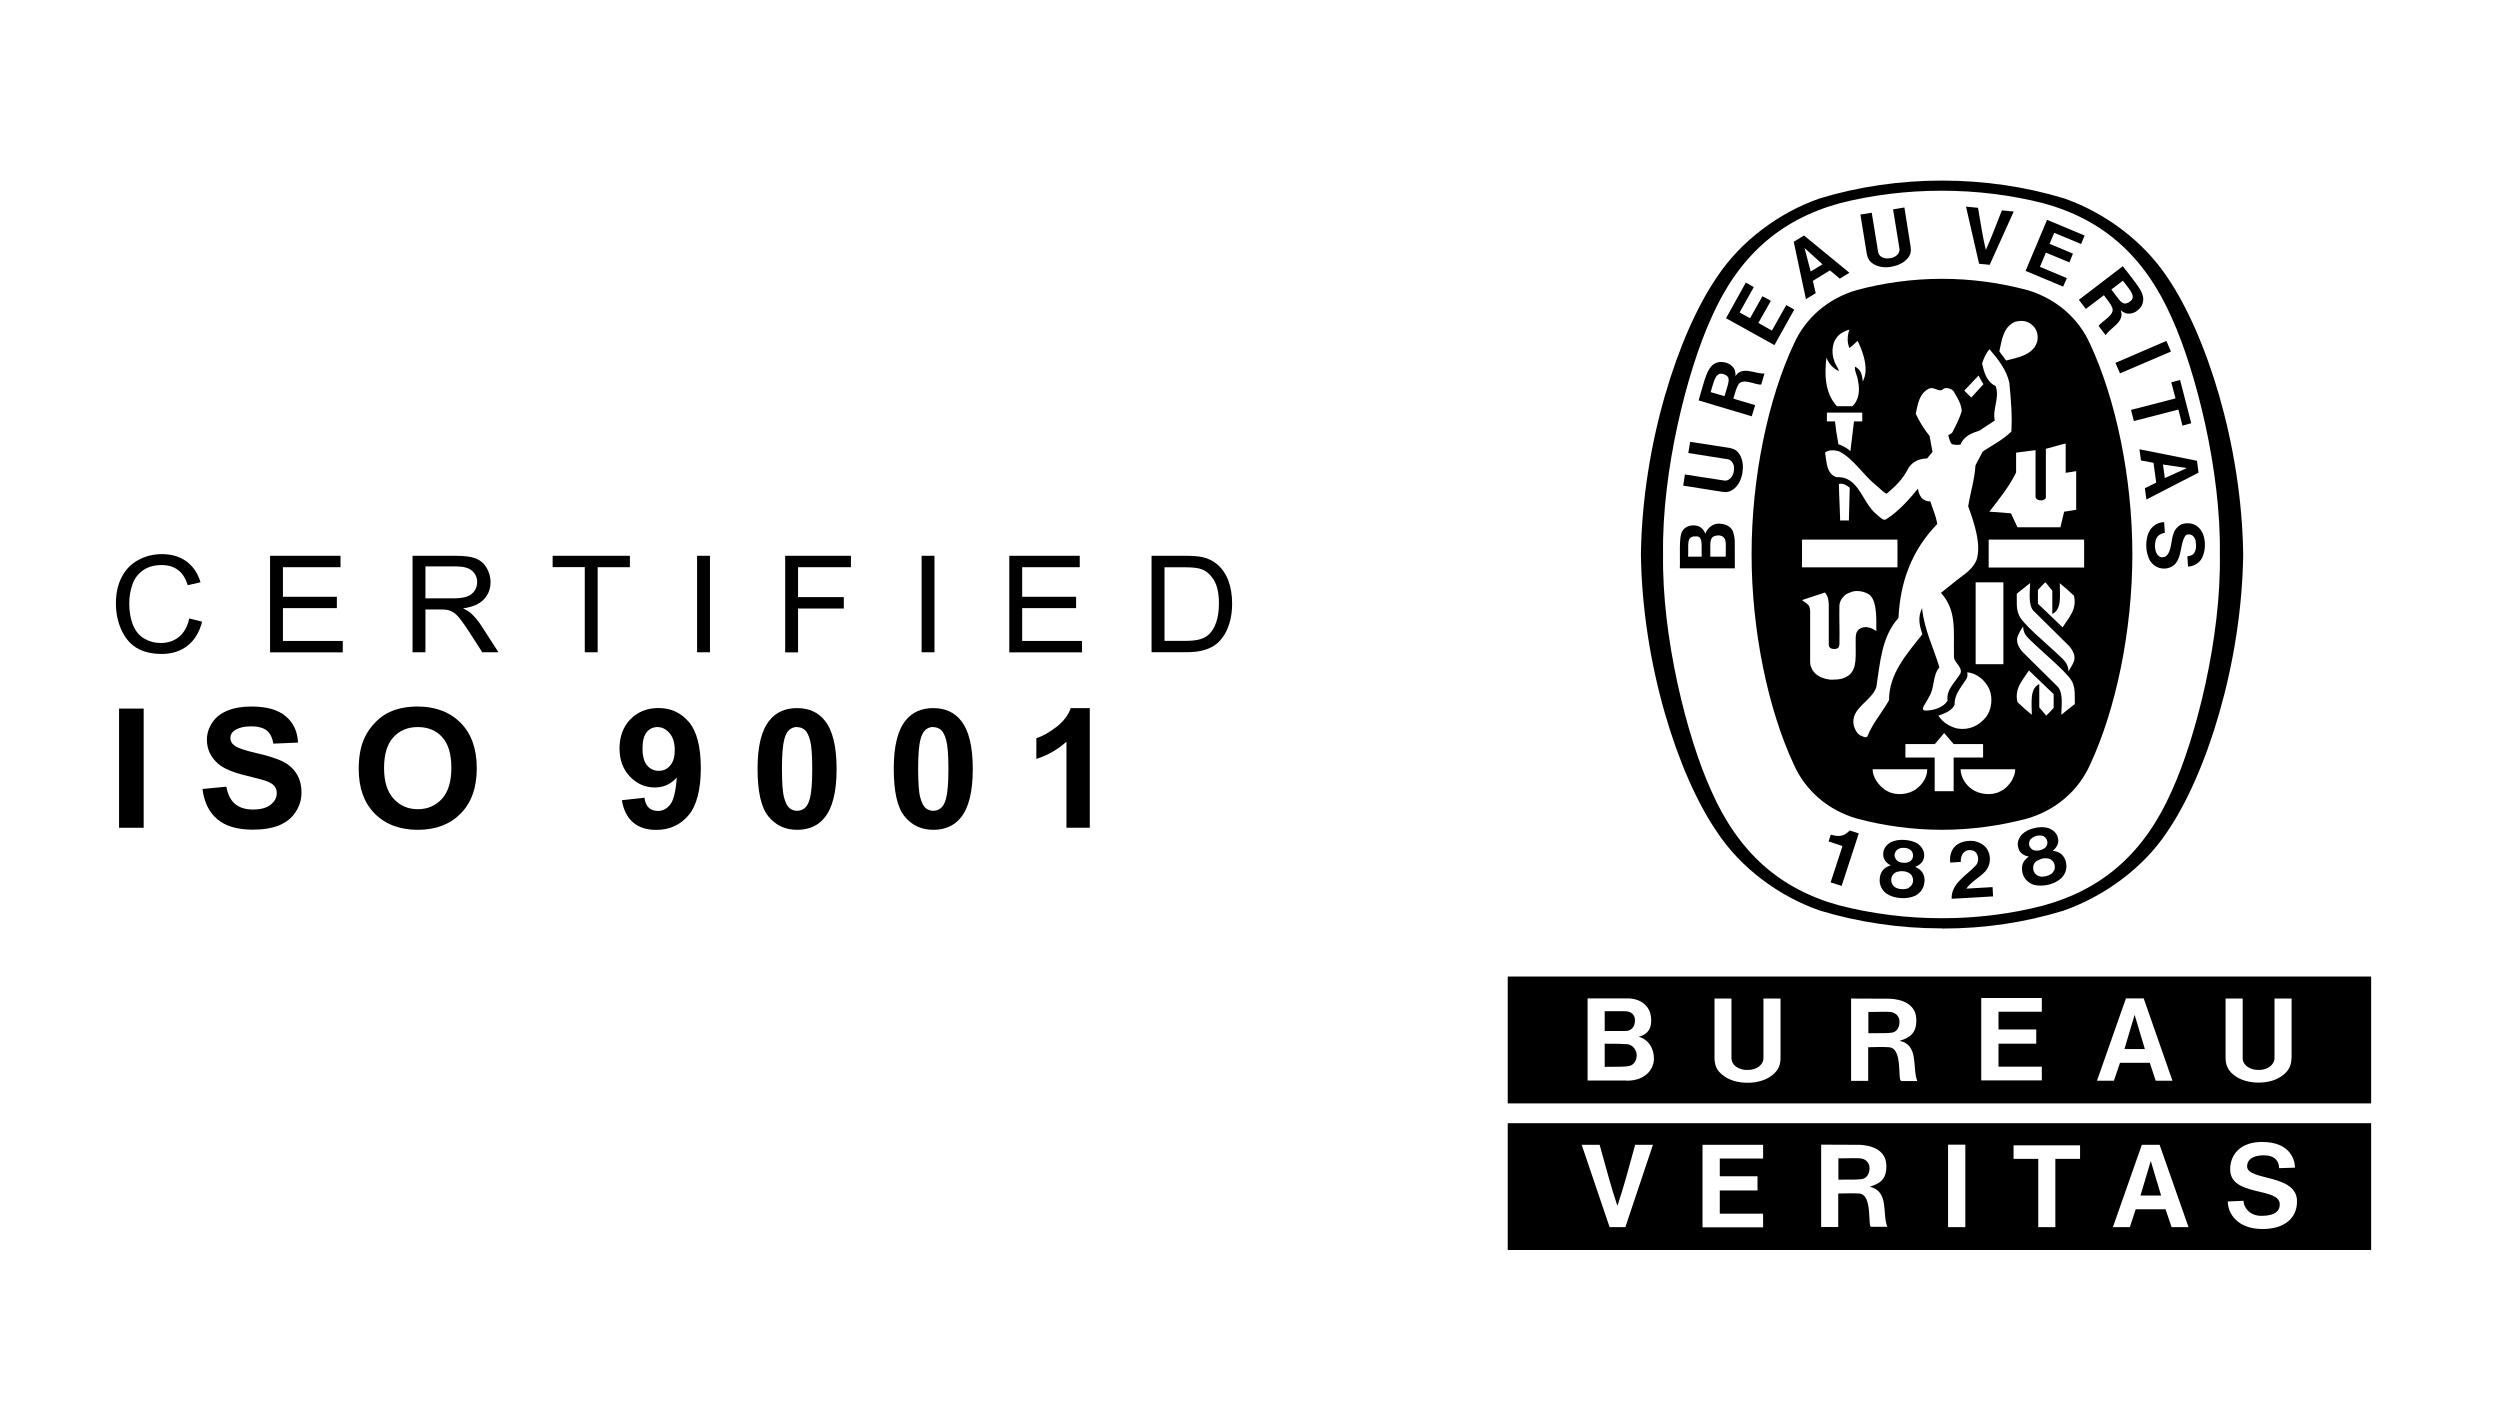 <svg width="194" height="110" viewBox="0 0 194 110" fill="none" xmlns="http://www.w3.org/2000/svg">
<g clip-path="url(#clip0_12464_12774)">
<path d="M14.686 47.99L15.685 48.242C15.478 49.054 15.101 49.676 14.554 50.107C14.008 50.531 13.341 50.747 12.556 50.747C11.771 50.747 11.08 50.58 10.564 50.254C10.049 49.928 9.666 49.448 9.396 48.827C9.126 48.205 8.994 47.535 8.994 46.821C8.994 46.04 9.144 45.363 9.446 44.778C9.748 44.194 10.181 43.751 10.734 43.455C11.287 43.154 11.903 43 12.569 43C13.323 43 13.964 43.191 14.479 43.572C14.994 43.954 15.352 44.489 15.559 45.184L14.573 45.412C14.397 44.87 14.146 44.471 13.806 44.224C13.473 43.978 13.053 43.849 12.55 43.849C11.966 43.849 11.482 43.984 11.092 44.261C10.703 44.538 10.426 44.907 10.269 45.375C10.112 45.837 10.03 46.316 10.03 46.815C10.03 47.455 10.125 48.008 10.313 48.482C10.502 48.956 10.791 49.313 11.186 49.547C11.582 49.781 12.009 49.898 12.468 49.898C13.027 49.898 13.505 49.737 13.895 49.417C14.284 49.098 14.548 48.624 14.686 47.99Z" fill="black"/>
<path d="M20.957 50.617V43.129H26.423V44.015H21.956V46.31H26.14V47.19H21.956V49.737H26.599V50.623H20.957V50.617Z" fill="black"/>
<path d="M32.015 50.617V43.129H35.37C36.042 43.129 36.558 43.197 36.91 43.332C37.261 43.468 37.538 43.701 37.752 44.046C37.959 44.384 38.066 44.766 38.066 45.172C38.066 45.701 37.89 46.15 37.544 46.513C37.199 46.876 36.658 47.11 35.936 47.209C36.2 47.338 36.401 47.461 36.539 47.584C36.834 47.849 37.111 48.181 37.368 48.581L38.681 50.617H37.425L36.426 49.061C36.13 48.611 35.892 48.267 35.703 48.027C35.515 47.787 35.345 47.621 35.194 47.529C35.044 47.436 34.893 47.369 34.736 47.332C34.623 47.307 34.434 47.295 34.176 47.295H33.014V50.617H32.015ZM33.014 46.433H35.163C35.622 46.433 35.98 46.384 36.237 46.292C36.495 46.2 36.69 46.046 36.828 45.843C36.96 45.64 37.029 45.412 37.029 45.172C37.029 44.815 36.897 44.526 36.639 44.298C36.382 44.071 35.967 43.954 35.408 43.954H33.014V46.433Z" fill="black"/>
<path d="M45.379 50.617V44.009H42.885V43.129H48.879V44.015H46.378V50.617H45.379Z" fill="black"/>
<path d="M54.094 50.617V43.129H55.093V50.617H54.094Z" fill="black"/>
<path d="M60.93 50.617V43.129H66.032V44.015H61.929V46.335H65.479V47.221H61.929V50.623H60.93V50.617Z" fill="black"/>
<path d="M71.517 50.617V43.129H72.516V50.617H71.517Z" fill="black"/>
<path d="M78.322 50.617V43.129H83.788V44.015H79.321V46.31H83.505V47.19H79.321V49.737H83.964V50.623H78.322V50.617Z" fill="black"/>
<path d="M89.361 50.617V43.129H91.969C92.559 43.129 93.005 43.166 93.313 43.234C93.747 43.332 94.117 43.511 94.425 43.769C94.827 44.101 95.123 44.532 95.317 45.049C95.512 45.566 95.613 46.163 95.613 46.827C95.613 47.393 95.544 47.898 95.412 48.341C95.28 48.778 95.104 49.141 94.897 49.43C94.689 49.719 94.457 49.947 94.205 50.107C93.954 50.273 93.652 50.396 93.301 50.482C92.949 50.568 92.54 50.611 92.088 50.611H89.361V50.617ZM90.366 49.731H91.981C92.478 49.731 92.873 49.688 93.156 49.596C93.439 49.504 93.665 49.374 93.835 49.208C94.073 48.974 94.256 48.655 94.388 48.261C94.519 47.867 94.589 47.381 94.589 46.821C94.589 46.04 94.457 45.437 94.199 45.018C93.942 44.6 93.621 44.317 93.25 44.175C92.98 44.071 92.553 44.021 91.956 44.021H90.366V49.744V49.731Z" fill="black"/>
<path d="M9.239 64.234V54.986H11.149V64.234H9.239Z" fill="black"/>
<path d="M15.71 61.225L17.564 61.047C17.677 61.656 17.903 62.105 18.242 62.388C18.582 62.671 19.047 62.819 19.625 62.819C20.241 62.819 20.699 62.69 21.013 62.437C21.328 62.185 21.478 61.883 21.478 61.545C21.478 61.324 21.415 61.139 21.284 60.985C21.152 60.831 20.925 60.696 20.599 60.585C20.372 60.511 19.863 60.376 19.072 60.179C18.048 59.933 17.331 59.625 16.923 59.262C16.345 58.752 16.056 58.136 16.056 57.404C16.056 56.93 16.194 56.493 16.464 56.081C16.735 55.669 17.13 55.361 17.646 55.146C18.161 54.931 18.776 54.826 19.505 54.826C20.693 54.826 21.585 55.078 22.182 55.589C22.779 56.1 23.093 56.776 23.124 57.626L21.214 57.706C21.133 57.232 20.957 56.887 20.687 56.678C20.416 56.469 20.014 56.364 19.48 56.364C18.946 56.364 18.494 56.475 18.18 56.697C17.979 56.838 17.878 57.029 17.878 57.269C17.878 57.49 17.972 57.675 18.161 57.829C18.399 58.026 18.984 58.235 19.914 58.444C20.844 58.659 21.529 58.881 21.975 59.108C22.421 59.336 22.766 59.65 23.018 60.05C23.269 60.45 23.395 60.936 23.395 61.52C23.395 62.05 23.244 62.548 22.942 63.009C22.641 63.471 22.213 63.816 21.667 64.043C21.114 64.271 20.429 64.382 19.612 64.382C18.418 64.382 17.501 64.111 16.86 63.569C16.219 63.028 15.836 62.24 15.71 61.207V61.225Z" fill="black"/>
<path d="M27.837 59.668C27.837 58.727 27.981 57.933 28.27 57.293C28.484 56.819 28.779 56.401 29.15 56.026C29.521 55.651 29.929 55.374 30.369 55.195C30.959 54.949 31.638 54.826 32.405 54.826C33.793 54.826 34.912 55.251 35.747 56.093C36.583 56.937 36.998 58.118 36.998 59.619C36.998 61.12 36.583 62.283 35.754 63.126C34.924 63.969 33.818 64.394 32.43 64.394C31.041 64.394 29.91 63.975 29.081 63.139C28.252 62.302 27.837 61.145 27.837 59.675V59.668ZM29.803 59.601C29.803 60.647 30.048 61.44 30.545 61.982C31.041 62.523 31.663 62.794 32.423 62.794C33.184 62.794 33.806 62.523 34.296 61.988C34.786 61.453 35.025 60.647 35.025 59.576C35.025 58.505 34.786 57.724 34.315 57.201C33.843 56.678 33.209 56.42 32.423 56.42C31.638 56.42 31.003 56.684 30.526 57.213C30.042 57.742 29.803 58.536 29.803 59.601Z" fill="black"/>
<path d="M48.257 62.093L50.01 61.902C50.054 62.253 50.167 62.511 50.343 62.677C50.519 62.843 50.764 62.929 51.059 62.929C51.43 62.929 51.75 62.763 52.014 62.425C52.278 62.087 52.441 61.391 52.517 60.333C52.065 60.85 51.493 61.108 50.808 61.108C50.066 61.108 49.426 60.825 48.885 60.265C48.345 59.705 48.075 58.973 48.075 58.075C48.075 57.176 48.357 56.383 48.929 55.804C49.501 55.232 50.224 54.943 51.103 54.943C52.058 54.943 52.85 55.306 53.459 56.032C54.075 56.758 54.383 57.952 54.383 59.613C54.383 61.274 54.062 62.523 53.422 63.274C52.781 64.025 51.951 64.4 50.921 64.4C50.18 64.4 49.583 64.209 49.13 63.822C48.678 63.44 48.383 62.862 48.257 62.099V62.093ZM52.36 58.222C52.36 57.65 52.228 57.207 51.958 56.893C51.688 56.58 51.38 56.42 51.028 56.42C50.676 56.42 50.412 56.549 50.192 56.807C49.972 57.066 49.859 57.49 49.859 58.081C49.859 58.672 49.978 59.115 50.217 59.398C50.456 59.681 50.758 59.816 51.122 59.816C51.486 59.816 51.763 59.681 52.002 59.41C52.24 59.139 52.36 58.745 52.36 58.222Z" fill="black"/>
<path d="M61.854 54.949C62.771 54.949 63.481 55.269 63.996 55.909C64.612 56.666 64.92 57.921 64.92 59.675C64.92 61.428 64.612 62.683 63.99 63.446C63.481 64.08 62.765 64.394 61.854 64.394C60.943 64.394 60.195 64.049 59.629 63.354C59.064 62.665 58.787 61.428 58.787 59.656C58.787 57.884 59.095 56.66 59.717 55.897C60.226 55.263 60.943 54.949 61.854 54.949ZM61.854 56.413C61.634 56.413 61.439 56.481 61.269 56.617C61.1 56.752 60.961 56.998 60.867 57.349C60.742 57.81 60.679 58.579 60.679 59.662C60.679 60.745 60.735 61.496 60.848 61.902C60.961 62.308 61.1 62.579 61.269 62.714C61.439 62.849 61.634 62.917 61.854 62.917C62.074 62.917 62.268 62.849 62.438 62.714C62.608 62.579 62.746 62.333 62.84 61.982C62.966 61.527 63.029 60.757 63.029 59.675C63.029 58.592 62.972 57.847 62.859 57.441C62.746 57.035 62.608 56.764 62.438 56.629C62.268 56.493 62.074 56.426 61.854 56.426V56.413Z" fill="black"/>
<path d="M72.422 54.949C73.339 54.949 74.049 55.269 74.564 55.909C75.18 56.666 75.488 57.921 75.488 59.675C75.488 61.428 75.18 62.683 74.558 63.446C74.049 64.08 73.333 64.394 72.422 64.394C71.511 64.394 70.763 64.049 70.198 63.354C69.632 62.665 69.356 61.428 69.356 59.656C69.356 57.884 69.663 56.66 70.285 55.897C70.794 55.263 71.511 54.949 72.422 54.949ZM72.422 56.413C72.202 56.413 72.007 56.481 71.838 56.617C71.668 56.752 71.53 56.998 71.435 57.349C71.31 57.81 71.247 58.579 71.247 59.662C71.247 60.745 71.303 61.496 71.416 61.902C71.53 62.308 71.668 62.579 71.838 62.714C72.007 62.849 72.202 62.917 72.422 62.917C72.642 62.917 72.837 62.849 73.006 62.714C73.176 62.579 73.314 62.333 73.408 61.982C73.534 61.527 73.597 60.757 73.597 59.675C73.597 58.592 73.54 57.847 73.427 57.441C73.314 57.035 73.176 56.764 73.006 56.629C72.837 56.493 72.642 56.426 72.422 56.426V56.413Z" fill="black"/>
<path d="M84.567 64.234H82.757V57.552C82.098 58.155 81.319 58.604 80.42 58.893V57.287C80.891 57.133 81.407 56.85 81.96 56.426C82.513 56.001 82.896 55.509 83.097 54.949H84.567V64.234Z" fill="black"/>
</g>
<g clip-path="url(#clip1_12464_12774)">
<path d="M141.229 15.378C141.111 15.417 141.334 15.338 141.229 15.378V15.378Z" fill="black"/>
<path d="M150.697 72.041H150.618C147.348 72.041 144.197 71.555 141.229 70.663C138.025 69.548 135.057 67.33 133.231 64.548C130.198 60.126 127.453 51.57 127.335 43.04V43.014C127.453 34.497 130.198 25.942 133.231 21.506C135.07 18.724 138.038 16.493 141.229 15.391C144.21 14.486 147.427 14.013 150.697 14.013C153.967 14.013 157.184 14.486 160.165 15.391C163.369 16.506 166.337 18.737 168.176 21.506C171.209 25.942 173.954 34.497 174.072 43.014V43.04C173.954 51.557 171.209 60.113 168.176 64.548C166.337 67.33 163.304 69.561 160.1 70.676C157.119 71.582 154.046 72.054 150.763 72.054H150.697V72.041ZM172.26 43.014C172.365 36.597 170.408 28.802 168.53 24.669C166.442 19.931 163.251 17.044 158.563 15.771C156.042 15.129 153.389 14.8 150.671 14.8C147.952 14.8 145.287 15.129 142.765 15.771C138.077 17.058 134.886 19.931 132.798 24.669C130.907 28.815 128.95 36.597 129.055 43.014C128.95 49.431 130.907 57.226 132.798 61.372C134.886 66.11 138.077 68.996 142.765 70.269C145.287 70.912 147.952 71.254 150.671 71.254C153.402 71.254 156.042 70.925 158.563 70.269C163.251 68.983 166.442 66.11 168.53 61.372C170.421 57.226 172.378 49.444 172.26 43.014Z" fill="black"/>
<path d="M153.914 29.813C153.599 29.288 153.862 29.76 153.534 29.143L153.914 29.813Z" fill="black"/>
<path d="M151.446 69.731C151.419 68.55 152.575 67.96 153.297 67.186C153.494 67.002 153.573 66.621 153.428 66.32C153.35 66.123 153.218 66.031 153.061 65.992C152.811 65.939 152.601 65.965 152.43 66.11C152.207 66.32 152.142 66.595 152.155 66.884L151.34 66.936C151.275 66.49 151.38 66.057 151.656 65.729C152.036 65.322 152.601 65.217 153.153 65.257C153.586 65.335 154.098 65.598 154.282 66.044C154.518 66.543 154.44 67.186 154.072 67.606C153.599 68.117 152.982 68.393 152.588 68.957L154.623 68.839C154.637 69.088 154.65 69.338 154.663 69.561L151.459 69.745L151.446 69.731Z" fill="black"/>
<path d="M144.236 64.653V64.692L142.91 68.747L142.056 68.472L142.962 65.703V65.65C142.634 65.532 142.227 65.414 141.898 65.296L142.069 64.771C142.489 64.889 142.936 64.955 143.304 64.653C143.448 64.548 143.461 64.522 143.54 64.443L144.223 64.666L144.236 64.653Z" fill="black"/>
<path d="M160.323 66.91C160.218 66.516 159.995 66.188 159.548 66.07L159.285 66.018C159.548 65.834 159.798 65.454 159.706 65.086C159.64 64.666 159.338 64.404 158.957 64.259C158.616 64.154 158.235 64.168 157.867 64.259C157.486 64.338 157.145 64.509 156.895 64.758C156.633 65.06 156.488 65.44 156.633 65.834C156.725 66.201 157.105 66.424 157.434 66.464L157.237 66.635C156.895 66.949 156.856 67.343 156.948 67.737C157.04 68.183 157.407 68.537 157.841 68.668C158.169 68.747 158.563 68.747 158.957 68.655C159.351 68.564 159.706 68.38 159.955 68.144C160.283 67.829 160.441 67.343 160.31 66.897L160.323 66.91ZM157.526 65.742C157.421 65.572 157.421 65.27 157.604 65.099C157.71 64.994 157.854 64.915 158.025 64.863C158.182 64.824 158.366 64.824 158.511 64.863C158.747 64.942 158.878 65.191 158.878 65.401C158.878 65.558 158.813 65.677 158.708 65.781C158.603 65.873 158.458 65.939 158.3 65.978C158.143 66.018 157.998 66.018 157.867 65.992C157.723 65.952 157.618 65.873 157.539 65.742H157.526ZM159.299 67.71C159.193 67.829 158.996 67.934 158.786 67.986C158.576 68.039 158.366 68.052 158.209 67.986C157.998 67.907 157.854 67.75 157.801 67.553C157.723 67.278 157.801 66.976 158.038 66.818C158.143 66.753 158.287 66.687 158.445 66.635C158.603 66.595 158.773 66.595 158.891 66.608C159.18 66.648 159.39 66.871 159.443 67.146C159.482 67.343 159.443 67.553 159.285 67.71H159.299Z" fill="black"/>
<path d="M149.344 68.432C149.371 68.025 149.252 67.645 148.858 67.396L148.622 67.264C148.924 67.159 149.279 66.884 149.305 66.503C149.371 66.083 149.161 65.742 148.845 65.493C148.556 65.296 148.189 65.204 147.795 65.178C147.414 65.152 147.033 65.204 146.718 65.362C146.363 65.572 146.114 65.886 146.14 66.306C146.114 66.687 146.429 67.015 146.718 67.146L146.468 67.251C146.048 67.461 145.891 67.816 145.864 68.222C145.825 68.682 146.061 69.128 146.442 69.377C146.731 69.561 147.112 69.666 147.519 69.692C147.913 69.718 148.307 69.653 148.622 69.508C149.029 69.298 149.318 68.892 149.331 68.432H149.344ZM147.033 66.49C146.981 66.293 147.073 66.005 147.309 65.886C147.427 65.808 147.611 65.781 147.769 65.795C147.939 65.795 148.11 65.847 148.228 65.939C148.438 66.07 148.491 66.372 148.425 66.569C148.373 66.726 148.268 66.818 148.149 66.884C148.018 66.936 147.86 66.963 147.716 66.949C147.558 66.949 147.401 66.91 147.283 66.831C147.164 66.753 147.073 66.648 147.046 66.49H147.033ZM148.136 68.892C147.992 68.983 147.782 69.01 147.572 68.996C147.361 68.996 147.151 68.918 147.02 68.826C146.836 68.682 146.757 68.485 146.757 68.288C146.757 67.999 146.928 67.75 147.204 67.658C147.335 67.619 147.493 67.592 147.65 67.606C147.808 67.606 147.979 67.658 148.084 67.71C148.346 67.829 148.478 68.104 148.451 68.393C148.438 68.577 148.32 68.773 148.123 68.878L148.136 68.892Z" fill="black"/>
<path d="M168.465 27.28L164.512 28.973L164.157 28.159L168.11 26.453L168.465 27.28Z" fill="black"/>
<path d="M153.573 20.456L152.562 16.034L153.494 16.126C153.678 17.228 153.875 18.462 154.098 19.393C154.505 18.527 154.939 17.346 155.346 16.323L156.265 16.415L154.4 20.548L153.586 20.469L153.573 20.456Z" fill="black"/>
<path d="M136.764 22.989L135.805 24.695L134.991 24.249L136.094 22.28L135.477 21.926L133.94 24.695L137.696 26.781L139.233 24.026L138.615 23.671L137.499 25.653L136.449 25.062L137.42 23.343L136.764 22.989Z" fill="black"/>
<path d="M134.492 41.255C134.282 40.783 133.783 40.612 133.271 40.639C132.837 40.691 132.509 40.98 132.325 41.426C132.26 41.164 132.01 40.836 131.603 40.783C131.17 40.731 130.762 40.849 130.552 41.216C130.263 41.584 130.395 43.171 130.355 44.103H134.623V43.788C134.597 42.095 134.689 41.885 134.479 41.255H134.492ZM132.063 43.198H130.999C131.038 42.214 130.867 41.689 131.472 41.623C131.826 41.597 131.918 41.675 131.997 41.898C132.063 42.122 132.049 42.345 132.049 43.198H132.063ZM133.914 43.198H132.719C132.745 42.24 132.588 41.675 133.152 41.571C133.349 41.518 133.599 41.544 133.743 41.689C133.993 41.925 133.914 42.318 133.914 43.198Z" fill="black"/>
<path d="M168.491 29.668L169.174 29.485L170.041 32.844L169.358 33.028L169.043 31.781L165.589 32.673L165.366 31.807L168.819 30.915L168.491 29.668Z" fill="black"/>
<path d="M146.784 20.692C147.256 20.614 147.716 20.417 148.018 20.063C148.281 19.774 148.307 19.485 148.268 19.17L147.782 16.1L146.902 16.244L147.401 19.315C147.427 19.551 147.27 19.787 147.059 19.905C146.941 19.971 146.81 20.023 146.665 20.036C146.521 20.063 146.377 20.063 146.258 20.036C146.022 19.984 145.799 19.84 145.746 19.577L145.247 16.506L144.367 16.651L144.866 19.721C144.932 20.036 145.05 20.286 145.392 20.496C145.786 20.732 146.271 20.784 146.757 20.706L146.784 20.692Z" fill="black"/>
<path d="M170.487 35.757L166.022 34.865L166.14 35.731L167.112 35.915L167.322 37.45L166.442 37.883L166.561 38.762L170.605 36.676L170.487 35.757ZM167.992 37.109L167.848 36.046L169.699 36.321L167.992 37.096V37.109Z" fill="black"/>
<path d="M169.83 43.145H169.909L170.001 43.106L170.08 43.08C170.369 42.922 170.435 42.541 170.408 42.24C170.408 41.925 170.303 41.61 170.014 41.492C169.857 41.452 169.673 41.439 169.568 41.597C169.082 42.318 169.423 43.841 168.163 44.103C167.611 44.195 167.138 43.959 166.849 43.526C166.455 42.843 166.429 41.754 166.876 41.085C167.138 40.731 167.506 40.521 167.939 40.521L167.992 41.347C167.729 41.387 167.454 41.518 167.335 41.78C167.152 42.213 167.191 42.896 167.519 43.145C167.637 43.276 167.9 43.263 168.044 43.184C168.544 42.83 168.438 41.938 168.688 41.347C168.767 41.098 169.003 40.836 169.24 40.704C169.686 40.521 170.251 40.586 170.605 40.927C171.183 41.465 171.209 42.528 170.934 43.171C170.776 43.617 170.303 43.946 169.791 43.972L169.739 43.158H169.791L169.83 43.145Z" fill="black"/>
<path d="M135.214 36.65C135.293 36.164 135.24 35.678 135.004 35.285C134.807 34.944 134.544 34.825 134.229 34.76L131.156 34.287L131.012 35.154L134.085 35.639C134.321 35.678 134.492 35.915 134.544 36.138C134.571 36.269 134.571 36.413 134.544 36.558C134.531 36.702 134.479 36.833 134.413 36.951C134.295 37.148 134.085 37.319 133.822 37.292L130.749 36.82L130.618 37.686L133.691 38.172C134.006 38.211 134.282 38.172 134.584 37.909C134.938 37.607 135.135 37.161 135.214 36.676V36.65Z" fill="black"/>
<path d="M139.981 18.278L139.193 18.764L140.139 23.212L140.9 22.753L140.677 21.795L142.004 20.981L142.765 21.624L143.514 21.165L139.994 18.278H139.981ZM140.506 21.06L140.034 19.249L141.426 20.509L140.506 21.073V21.06Z" fill="black"/>
<path d="M160.861 19.682L159.049 18.921L159.404 18.068L161.492 18.934L161.767 18.278L158.852 17.058L157.184 21.021L160.1 22.241L160.388 21.585L158.3 20.706L158.76 19.603L160.585 20.364L160.861 19.682Z" fill="black"/>
<path d="M134.676 29.196C134.676 28.907 134.663 28.658 134.413 28.422C134.177 28.172 133.796 28.067 133.428 28.094C132.47 28.238 132.338 29.34 131.813 31.072L135.936 32.306L136.199 31.44L134.571 30.954L134.505 30.928C134.61 30.534 134.781 30.036 134.86 29.918C135.149 29.235 136.239 29.904 136.672 29.839L136.921 28.986C136.186 29.025 135.201 28.369 134.676 29.183V29.196ZM133.822 30.744L132.745 30.429C132.982 29.695 133.087 28.96 133.599 28.999C133.809 29.038 133.954 29.091 134.072 29.235C134.269 29.485 134.019 30.036 133.822 30.744Z" fill="black"/>
<path d="M164.735 20.653L161.321 23.265L161.859 23.973L163.212 22.95L163.264 22.91C163.514 23.225 163.829 23.658 163.868 23.789C164.249 24.432 163.054 24.918 162.857 25.299L163.396 26.007C163.803 25.39 164.906 24.984 164.564 24.078C164.801 24.262 165.011 24.38 165.352 24.327C165.694 24.275 165.996 24.039 166.193 23.724C166.639 22.858 165.825 22.11 164.735 20.666V20.653ZM165.379 23.317C165.221 23.461 165.103 23.54 164.906 23.553C164.578 23.566 164.289 23.041 163.842 22.464L164.735 21.782C165.195 22.398 165.733 22.923 165.392 23.317H165.379Z" fill="black"/>
<path d="M162.201 26.716C161.295 24.655 159.482 23.133 157.289 22.503C155.228 21.952 152.982 21.637 150.736 21.637H150.658C148.412 21.637 146.166 21.952 144.105 22.503C141.898 23.133 140.099 24.655 139.193 26.716C137.21 30.941 135.923 37.03 135.923 43.014C135.923 48.998 137.223 55.087 139.193 59.312C140.099 61.372 141.898 62.895 144.105 63.524C146.166 64.076 148.412 64.391 150.658 64.391H150.736C152.969 64.391 155.214 64.076 157.289 63.524C159.495 62.895 161.295 61.372 162.201 59.312C164.171 55.087 165.471 48.998 165.471 43.014C165.471 37.03 164.171 30.941 162.201 26.716ZM158.406 38.841C158.406 38.841 158.747 38.788 158.76 38.605V34.825C159.272 34.707 159.798 34.524 160.297 34.419V36.689C160.599 36.65 160.743 36.623 161.111 36.558V39.563L160.178 39.707L159.889 40.914H156.554L156.055 39.838C155.241 39.76 155.188 39.76 154.374 39.707C155.136 38.723 155.924 37.752 156.449 36.663V35.127L157.959 34.931V38.565C157.959 38.697 158.143 38.828 158.327 38.828H158.406V38.841ZM156.449 24.957C156.817 24.852 157.329 24.892 157.644 25.18C158.064 25.495 158.195 26.007 158.09 26.493C157.788 27.543 156.62 27.739 155.674 27.976L155.149 27.267C155.346 26.361 155.451 25.325 156.436 24.944L156.449 24.957ZM153.534 29.143L153.914 29.813L152.969 30.849C152.706 30.6 152.693 30.574 152.43 30.311C152.916 29.799 152.969 29.747 153.534 29.143ZM141.728 27.726C141.898 28.212 142.214 28.566 142.7 28.802C142.647 28.54 142.411 28.304 142.345 28.015C142.122 27.477 142.148 26.703 142.503 26.23C142.752 25.863 143.12 25.705 143.514 25.574C143.356 26.02 143.317 26.558 143.514 27.004C143.776 26.808 143.789 26.794 143.986 26.598C144.065 26.532 144.092 26.506 144.157 26.453C144.525 27.241 144.945 28.317 144.696 29.235L144.551 29.629C144.499 28.986 144.38 28.684 143.947 28.448C143.895 28.815 144.131 29.091 144.183 29.576C144.354 30.338 144.223 31.086 143.75 31.519H142.542C141.623 30.534 141.557 29.052 141.741 27.713L141.728 27.726ZM144.512 32.017V32.7H143.868L143.593 35.009C143.317 34.76 143.002 34.589 142.66 34.471C142.489 33.487 142.476 33.421 142.397 32.7H141.767V32.017C142.844 32.017 143.435 32.017 144.525 32.017H144.512ZM139.837 41.872H147.243V44.024H139.837V41.872ZM142.7 37.555C143.015 37.476 143.304 37.66 143.54 37.844C143.501 39.09 143.501 39.077 143.474 40.389H142.791V40.179C142.765 39.182 142.713 38.539 142.7 37.555ZM142.227 52.751C142.095 52.751 141.846 52.725 141.701 52.685C141.386 52.606 140.927 52.436 140.651 52.003L140.598 51.898L140.546 51.767L140.493 51.635L140.467 51.412V47.397C140.428 46.885 140.244 46.885 139.837 46.57L139.981 46.518L141.61 45.98C141.846 46.229 141.898 46.557 141.912 46.898V50.035C141.912 50.244 142.082 50.362 142.319 50.362C142.608 50.362 142.713 50.258 142.739 50.035C142.765 48.63 142.713 48.237 142.739 46.951C142.778 46.518 143.159 46.098 143.527 45.993C143.973 45.77 144.525 45.861 144.919 46.058C145.641 46.4 145.615 47.817 145.602 48.972C145.313 48.788 145.273 48.762 144.985 48.683C144.735 48.63 144.459 48.683 144.262 48.827C144.026 49.037 144 49.247 144 49.628C143.986 50.966 144.131 51.885 143.461 52.41C143.028 52.712 142.634 52.738 142.201 52.738L142.227 52.751ZM144.407 57.108C144.052 56.871 143.973 56.648 143.855 56.32C143.553 54.955 145.208 54.457 145.602 53.328C145.904 51.425 145.996 49.431 147.322 47.948C147.453 45.166 148.346 42.699 150.329 40.665C150.237 40.035 149.975 39.484 149.791 38.907C149.528 38.907 149.358 38.854 149.121 38.644C148.95 38.395 148.872 38.224 148.832 37.922C148.136 38.775 147.283 39.733 146.337 40.311C146.166 40.403 145.943 40.206 145.628 39.917C144.472 38.998 144.275 36.938 142.516 37.03C141.715 36.768 141.754 35.823 141.623 35.114C141.925 34.891 142.397 34.904 142.765 35.049C143.868 35.639 144.591 36.873 145.628 37.699C145.904 37.922 146.153 38.211 146.403 38.316C147.086 37.726 147.637 37.227 148.097 36.321C148.412 35.81 148.95 35.587 149.541 35.574L149.962 35.075L149.738 33.841C149.305 33.29 148.95 32.726 148.662 32.109C148.819 31.401 148.911 30.587 149.62 30.193C150.093 29.904 150.474 30.561 150.855 30.141C151.13 30.075 151.38 30.154 151.577 30.324C151.866 30.823 152.207 31.335 152.233 31.912C152.05 32.477 151.787 33.001 151.511 33.539C151.446 33.658 151.288 33.697 151.183 33.776C151.249 34.012 151.301 34.287 151.472 34.471C151.682 34.511 151.879 34.55 152.142 34.497C152.352 33.881 153.021 33.592 153.573 33.434L154.794 32.634C154.597 31.702 155.201 30.889 154.86 29.957C154.151 29.629 153.954 28.842 153.809 28.212C153.927 27.831 154.111 27.411 154.387 27.096L154.427 27.149C155.096 27.923 155.713 28.737 155.924 29.695C156.042 30.928 156.16 32.201 156.081 33.487C155.411 34.143 154.623 34.537 153.862 35.035L153.297 36.111C153.231 37.214 152.903 38.211 152.732 39.287C153.205 40.586 153.783 42.305 153.363 43.499C153.048 44.208 152.378 44.602 151.879 44.995L150.618 46.006C151.879 47.397 151.577 48.972 151.629 50.979C151.629 51.465 152.496 51.872 152.023 52.423C151.629 53.039 151.025 53.551 151.13 54.365C150.75 55.008 149.817 55.152 149.384 55.139C149.292 55.139 149.213 55.074 149.213 54.982C149.305 54.654 149.568 54.378 149.699 54.063C150.145 53.381 149.948 52.423 150.5 51.78C150.04 50.284 149.344 48.893 149.161 47.292V47.187C148.767 47.922 148.99 48.644 149.174 49.221C147.939 50.782 146.587 52.278 146.587 54.339C146.061 55.283 145.3 56.136 144.919 57.134C144.788 57.304 144.538 57.147 144.394 57.068L144.407 57.108ZM152.627 52.173C153.35 52.2 154.085 52.803 154.374 53.486C154.663 54.181 154.545 55.087 154.111 55.651C153.547 56.333 152.785 56.688 151.879 56.53C151.314 56.399 150.75 56.058 150.421 55.533C150.881 55.375 151.551 55.113 151.682 54.654C151.642 53.958 152.128 53.394 152.496 52.83C152.68 52.58 152.706 52.436 152.654 52.173H152.627ZM153.31 51.544V45.192C154.23 45.179 154.518 45.192 155.464 45.192V51.544H153.31ZM148.688 61.241C148.097 61.661 147.125 61.766 146.468 61.399C146.101 61.215 145.759 60.861 145.549 60.506C145.392 60.165 145.326 60.047 145.313 59.693C146.862 59.693 147.913 59.693 149.554 59.693C149.554 60.283 149.213 60.861 148.675 61.241H148.688ZM151.59 61.399H150.132V58.787H147.86V57.737H150.145L150.868 56.884C151.209 57.291 151.249 57.318 151.603 57.737H153.888V58.787H151.603V61.399H151.59ZM156.16 60.506C155.95 60.861 155.622 61.228 155.241 61.399C154.597 61.766 153.612 61.661 153.021 61.241C152.483 60.861 152.155 60.283 152.142 59.693C153.783 59.693 154.834 59.693 156.383 59.693C156.37 60.047 156.304 60.165 156.147 60.506H156.16ZM157.801 47.397C158.773 48.355 159.653 49.234 160.533 50.1C160.861 50.454 161.124 50.953 160.901 51.412C160.796 51.635 160.651 51.885 160.507 52.095C160.507 51.649 160.31 51.386 160.06 51.124C158.865 49.956 156.803 48.329 156.633 47.633C156.449 47.174 156.515 46.609 156.501 46.072C156.856 45.796 157.132 45.56 157.539 45.245C157.513 46.072 157.394 46.911 157.788 47.397H157.801ZM159.824 45.245C160.283 45.612 160.507 45.822 160.94 46.229C161.19 47.305 160.533 47.922 160.06 48.683L158.143 46.846V45.783C158.366 45.533 158.445 45.442 158.721 45.179L159.259 45.835V47.646C160.021 47.279 159.837 46.19 159.837 45.258L159.824 45.245ZM159.364 54.929C159.141 55.178 159.062 55.27 158.786 55.533L158.248 54.89V53.079C157.486 53.446 157.67 54.535 157.67 55.467C157.211 55.1 156.987 54.89 156.554 54.483C156.304 53.407 156.961 52.79 157.447 52.029L159.364 53.866V54.929ZM160.993 54.641C160.651 54.916 160.362 55.139 159.955 55.467C159.981 54.654 160.1 53.814 159.706 53.315C158.734 52.357 157.854 51.478 156.974 50.612C156.646 50.258 156.383 49.759 156.606 49.286C156.711 49.063 156.843 48.814 157 48.617C157 49.063 157.197 49.326 157.46 49.588C158.642 50.756 160.704 52.383 160.874 53.079C161.045 53.538 160.993 54.102 161.006 54.641H160.993ZM161.728 44.038H154.321V41.872H161.728V44.038Z" fill="black"/>
<path d="M165.654 78.734L164.853 81.41H166.442L165.641 78.734H165.654ZM126.219 81.03C125.588 80.99 124.997 80.99 124.525 80.99V82.788C125.851 82.775 125.89 82.788 126.337 82.736C126.797 82.683 127.007 82.276 127.007 81.883C127.007 81.489 126.705 81.056 126.219 81.017V81.03ZM146.665 78.523C146.298 78.497 145.602 78.537 144.985 78.523V80.177C146.219 80.177 146.403 80.177 146.784 80.138C147.164 80.098 147.401 79.757 147.401 79.285C147.401 78.812 147.046 78.563 146.665 78.523ZM126.127 80.006C126.586 80.006 126.875 79.691 126.875 79.18C126.875 78.668 126.495 78.471 126.074 78.471H124.525V80.006H126.127ZM117 75.781V85.623H184V75.781H117ZM126.219 83.851H123.198V77.474C124.485 77.474 125.221 77.474 126.284 77.474C127.269 77.474 128.044 78.012 128.123 78.983C128.189 79.665 127.978 80.243 127.164 80.453C127.887 80.649 128.346 81.305 128.346 82.158C128.346 82.88 127.781 83.864 126.219 83.864V83.851ZM138.169 82.132C138.156 82.605 138.038 83.011 137.578 83.392C137.053 83.838 136.33 84.022 135.621 84.022H135.595C134.873 84.022 134.164 83.838 133.638 83.392C133.179 83.025 133.061 82.618 133.047 82.132V77.487H134.361V82.132C134.374 82.513 134.663 82.801 135.004 82.919C135.188 82.998 135.398 83.038 135.608 83.025C135.818 83.025 136.028 82.998 136.212 82.919C136.541 82.801 136.843 82.487 136.843 82.132V77.487H138.169V82.132ZM147.532 83.864C147.23 83.864 147.69 81.332 146.587 81.266C145.969 81.227 145.589 81.253 144.971 81.266V83.877H143.645V77.487C144.866 77.487 145.562 77.5 146.665 77.5C147.65 77.552 148.635 77.946 148.701 79.022C148.78 80.269 148.071 80.558 147.414 80.767C148.937 81.096 148.373 82.88 148.78 83.891H147.519L147.532 83.864ZM158.445 78.51H155.083V79.888H158.012V80.99H155.083V82.775H158.445V83.838H153.744V77.447H158.445V78.497V78.51ZM167.283 83.864L166.823 82.473H164.512L164.039 83.864H162.726L164.972 77.474H166.35L168.583 83.864H167.283ZM177.815 82.132C177.802 82.605 177.67 83.011 177.224 83.379C176.699 83.825 175.989 84.009 175.267 84.009H175.254C174.545 84.009 173.823 83.825 173.297 83.379C172.851 83.011 172.72 82.605 172.706 82.132V77.487H174.033V82.132C174.033 82.513 174.335 82.788 174.663 82.919C174.847 82.998 175.057 83.025 175.267 83.025C175.477 83.025 175.687 82.998 175.871 82.919C176.2 82.788 176.502 82.473 176.502 82.132V77.487H177.828V82.132H177.815Z" fill="black"/>
<path d="M144.354 89.888C143.973 89.861 143.29 89.888 142.66 89.888V91.541C143.881 91.541 144.065 91.541 144.446 91.502C144.827 91.462 145.076 91.121 145.076 90.649C145.076 90.176 144.722 89.914 144.341 89.888H144.354ZM166.902 90.084L166.101 92.775H167.703L166.902 90.097V90.084ZM117 87.158V97H184V87.158H117ZM126.127 95.228H124.906L122.739 88.838H124.131C124.577 90.426 125.05 92.237 125.51 93.575C125.969 92.237 126.455 90.426 126.888 88.838H128.267L126.127 95.228ZM136.383 91.279V92.381H133.455V94.179H136.816V95.242H132.115V88.838H136.816V89.901H133.455V91.279H136.383ZM145.208 95.215C144.906 95.215 145.352 92.683 144.262 92.617C143.645 92.578 143.264 92.617 142.647 92.617V95.215H141.321V88.825C142.542 88.825 143.251 88.838 144.341 88.838C145.326 88.89 146.311 89.284 146.377 90.36C146.455 91.607 145.746 91.882 145.09 92.092C146.613 92.42 146.048 94.205 146.455 95.202H145.195L145.208 95.215ZM152.509 95.228H151.17V88.825H152.509V95.228ZM161.4 89.927H159.495V95.228H158.169V89.927H156.252V88.877H161.413V89.927H161.4ZM168.517 95.228L168.044 93.837H165.733L165.274 95.228H163.96L166.206 88.838H167.585L169.83 95.228H168.517ZM175.569 95.373C173.626 95.373 172.877 94.165 172.877 93.234L174.098 93.181C174.098 93.693 174.584 94.349 175.464 94.349C176.147 94.349 176.909 94.205 176.909 93.457C176.909 92.092 173.061 92.893 173.061 90.74C173.061 89.599 173.849 88.615 175.53 88.615C177.88 88.615 178.091 90.203 178.091 90.609L176.856 90.649C176.856 90.124 176.541 89.651 175.674 89.651C174.729 89.651 174.374 90.058 174.374 90.504C174.374 91.659 178.248 91.069 178.248 93.221C178.248 94.651 177.132 95.373 175.569 95.373Z" fill="black"/>
</g>
<defs>
<clipPath id="clip0_12464_12774">
<rect width="86.619" height="21.4" fill="white" transform="translate(9 43)"/>
</clipPath>
<clipPath id="clip1_12464_12774">
<rect width="67" height="83" fill="white" transform="translate(117 14)"/>
</clipPath>
</defs>
</svg>
